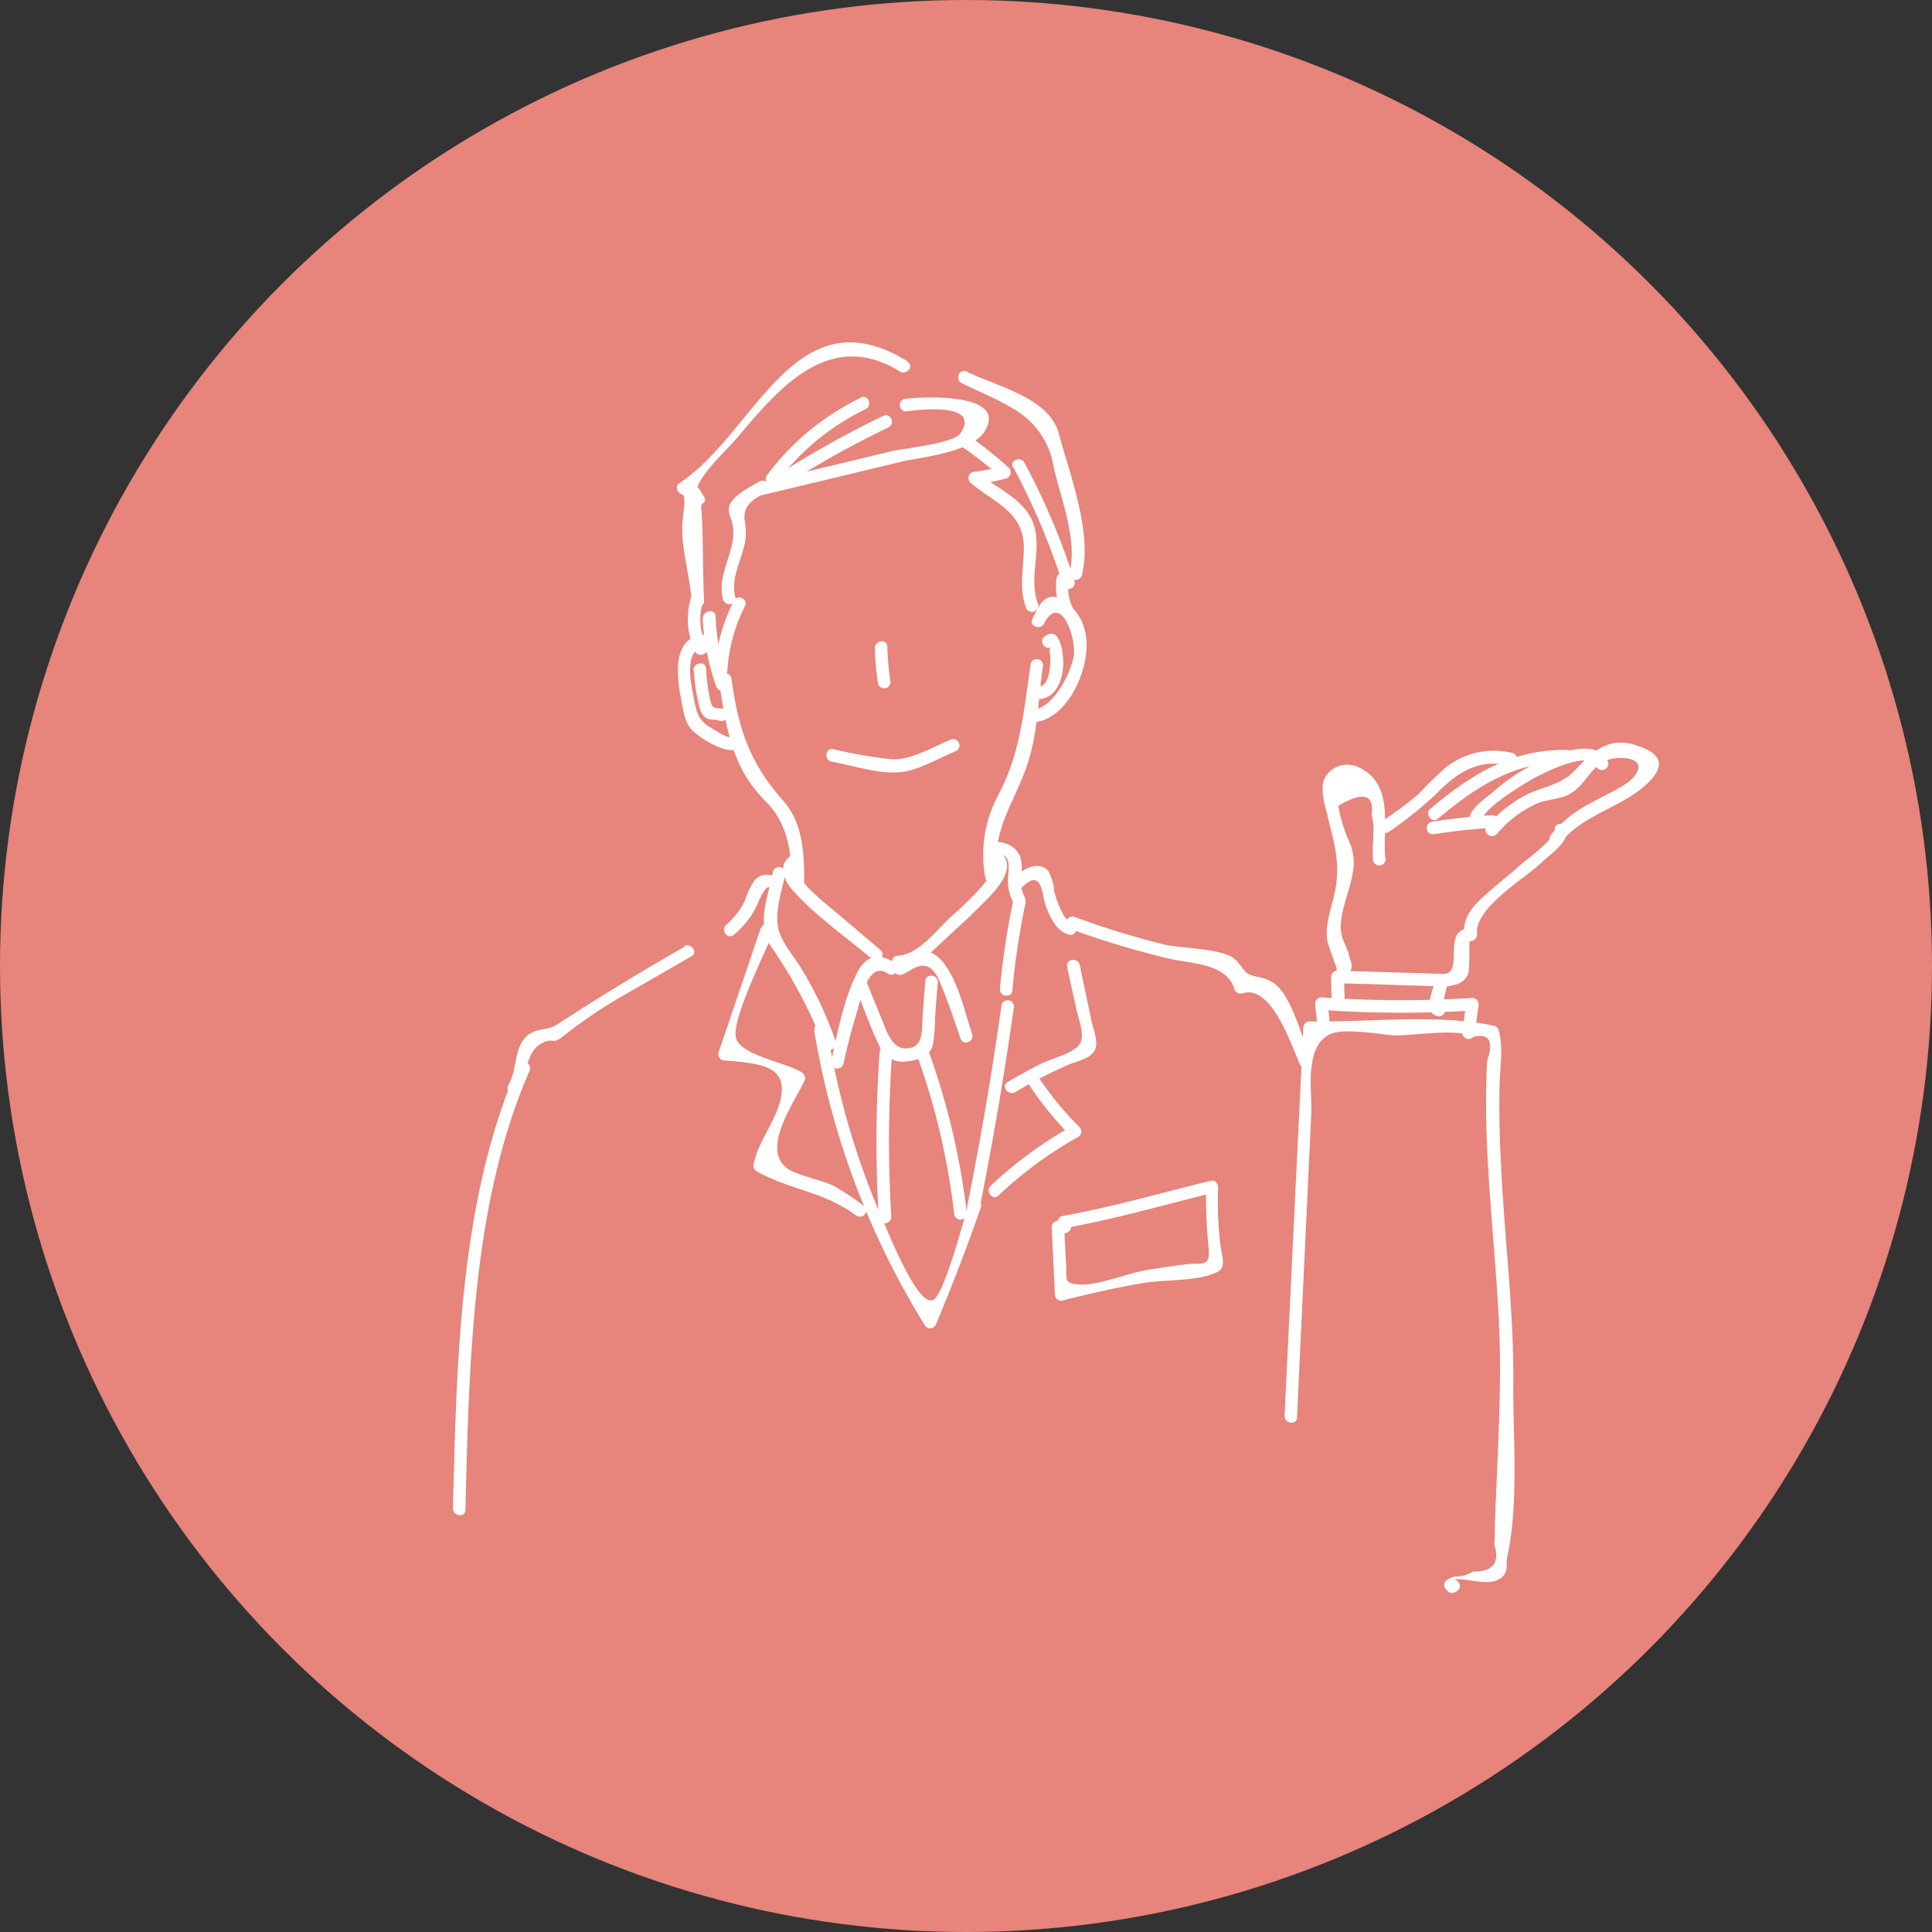 <svg xmlns="http://www.w3.org/2000/svg" viewBox="0 0 205 205"><rect x="0" y="0" width="205" height="205" fill="#333333" stroke="none"/><defs><style>.cls-1{fill:#e7847b;}.cls-2{fill:#fff;}</style></defs><g id="Layer_2" data-name="Layer 2"><g id="文字上"><circle class="cls-1" cx="102.5" cy="102.5" r="102.5"/><path class="cls-2" d="M76.28,72.06c.48,3.49,1,7.13,2.8,10.22a14.91,14.91,0,0,0,2.3,2.89c2.27,2.35,2.6,5.36,2.63,8.55,0,.85,1.33.68,1.32-.17,0-3.08-.14-6.25-2.24-8.61-3.61-4.06-4.74-7.65-5.49-13a.67.67,0,0,0-1.32.17Z"/><path class="cls-2" d="M109.36,70.45c-.74,5.07-1.06,9.42-3.48,14a13.4,13.4,0,0,0-1.33,8.71.67.67,0,0,0,1.32-.17c-.78-5.15,1.95-7.87,3.29-12.37,1-3.25,1-6.7,1.52-10a.67.67,0,0,0-1.32-.18Z"/><path class="cls-2" d="M84.26,90.61c-1.83.86-1.22,2.68-.11,3.91,2.45,2.71,5.65,4.94,8.44,7.28.66.56,1.48-.49.83-1L88.8,96.88c-.52-.43-5.51-4.34-4-5,.78-.36.28-1.6-.5-1.23Z"/><path class="cls-2" d="M105.31,91.4c1.19,1-3.84,5.36-4.46,5.93-1.55,1.43-3.44,4-5.61,4.08-.86,0-.68,1.37.17,1.32,1.92-.12,2.82-1.14,4.16-2.41s2.84-2.58,4.19-3.93,4.52-4.16,2.38-6c-.65-.57-1.47.48-.83,1Z"/><path class="cls-2" d="M95.06,102.24c-1.58-1.09-3-1-4,.75-1.51,2.85-2.2,6.57-2.88,9.69-.18.83,1.14,1,1.32.18.41-1.87.88-3.73,1.45-5.56.31-1,1.14-5.47,3.24-4,.71.48,1.53-.56.83-1.05Z"/><path class="cls-2" d="M95.75,103.4c.54-.21,1-.6,1.53-.8,1.68-.64,2.31,1.23,2.77,2.39.69,1.72,1.28,3.47,1.87,5.22.28.81,1.51.31,1.23-.5-.83-2.46-1.47-5.66-3.16-7.69s-2.95-.55-4.74.15a.66.66,0,0,0,.5,1.23Z"/><path class="cls-2" d="M90.71,104.63c.85,2.09,1.59,4.27,2.57,6.29a2.67,2.67,0,0,0,2.81,1.72c1.13-.11,2.56-.5,2.88-1.71a16.12,16.12,0,0,0,.24-2.87c.09-1.27.19-2.54.29-3.81.06-.85-1.26-1-1.32-.18-.1,1.27-.19,2.53-.29,3.8s.18,3.2-1.56,3.37S94.05,109.3,93.5,108l-1.56-3.83a.66.66,0,0,0-1.23.5Z"/><path class="cls-2" d="M105.78,90.66c1.59-.15,1.23,1.51,1.18,2.51a4.87,4.87,0,0,0,.55,2.56c.38.76,1.62.26,1.23-.51a4,4,0,0,1-.42-2.36,3.82,3.82,0,0,0-.08-2,2.55,2.55,0,0,0-2.63-1.48c-.85.07-.68,1.39.17,1.32Z"/><path class="cls-2" d="M108.44,94.15c.63-.62,1.45-1.25,1.94-.21.32.67.34,1.6.63,2.32.47,1.15,1.15,2.65,2.47,2.92.84.18,1-1.14.18-1.31s-1.61-2.5-1.8-3.31a5.27,5.27,0,0,0-.62-2.12c-1-1.21-2.76-.19-3.61.64-.6.59.19,1.66.81,1.07Z"/><path class="cls-2" d="M82.87,93.81a1.66,1.66,0,0,0-2.81-.39,7.52,7.52,0,0,0-1,2.1,7.78,7.78,0,0,1-2,2.61c-.64.56.15,1.62.81,1.06a9.69,9.69,0,0,0,2-2.3,8.23,8.23,0,0,0,.66-1.33c.08-.19.93-2,1.2-1.25s1.51.31,1.23-.5Z"/><path class="cls-2" d="M72.62,100.46c-4.6,2.64-9.13,5.39-13.53,8.26-.94.61-2,.37-2.93,1-1.71,1.21-1.23,3.78-2.2,5.38-.44.72.6,1.56,1,.83,1.07-1.77.68-4.5,2.8-5.37,1-.4.89.25,1.91-.54a51.7,51.7,0,0,1,6-4.12l7.7-4.43c.74-.43-.07-1.49-.8-1.06Z"/><path class="cls-2" d="M92.83,68.78a29.36,29.36,0,0,0,.34,3.75.67.67,0,0,0,1.32-.17,31.47,31.47,0,0,1-.34-3.75c0-.86-1.35-.68-1.32.17Z"/><path class="cls-2" d="M88.18,80.81c2.27.39,5,1.33,7.28,1.13,2-.17,4.13-1.5,6-2.26a.67.67,0,0,0-.51-1.23c-1.89.78-4.25,2.2-6.31,2.12a49.2,49.2,0,0,1-6.23-1.08c-.85-.15-1,1.17-.19,1.32Z"/><path class="cls-2" d="M110.77,66.18c1.8-3.44,3.44,1.62,3.17,3.34-.29,1.91-2.14,5.52-4.24,5.78a.67.67,0,0,0,.17,1.32c3.7-.46,6.12-6.4,5.25-9.67a5.19,5.19,0,0,0-2.65-3.46c-1.72-.67-2.26.89-2.92,2.16-.4.76.82,1.28,1.22.53Z"/><path class="cls-2" d="M109.93,74.19c2.1.08,2.84-2,2.9-3.76,0-.92-.28-4.18-2-2.89-.68.52.12,1.59.8,1.06-.37.29-.26.42-.21.86a5.16,5.16,0,0,1,0,1.18c-.06.79-.27,2.27-1.37,2.23-.85,0-1,1.29-.19,1.32Z"/><path class="cls-2" d="M74.54,67.34c-3.4.45-2.66,4.8-2.21,7.17.24,1.28.4,2.46,1.46,3.29s2.9,2,4.37,1.77A.67.67,0,0,0,78,78.25c-.92.14-1.89-.65-2.65-1.08-1.3-.75-1.51-1.81-1.76-3.22s-1.1-5,1.14-5.29a.67.67,0,0,0-.18-1.32Z"/><path class="cls-2" d="M73.64,71.22a18.31,18.31,0,0,0,.6,3.89,2,2,0,0,0,.58,1c.47.39,1,.16,1.48.35.8.31,1.34-.92.53-1.22-.32-.12-.65-.05-1-.15s-.44-.69-.54-1.14a24.28,24.28,0,0,1-.38-3c0-.85-1.37-.68-1.32.17Z"/><path class="cls-2" d="M74.55,65.59A26.52,26.52,0,0,0,76,72.86c.28.81,1.51.3,1.24-.51a24.42,24.42,0,0,1-1.31-6.93c0-.86-1.37-.68-1.33.17Z"/><path class="cls-2" d="M73.34,63.36a7.91,7.91,0,0,0,.41,5.74c.36.78,1.6.27,1.23-.5a6.62,6.62,0,0,1-.42-4.71c.24-.82-1-1.35-1.22-.53Z"/><path class="cls-2" d="M107.53,49.61a74,74,0,0,1,5.29,12.52l1-.78-.64-.45a.67.67,0,0,0-1.07.43,7.22,7.22,0,0,0,.45,3.59c.3.8,1.53.29,1.23-.51a4.67,4.67,0,0,1-.36-2.9l-1.07.43.64.46a.67.67,0,0,0,1-.78,73.56,73.56,0,0,0-5.29-12.51c-.4-.75-1.64-.25-1.23.5Z"/><path class="cls-2" d="M77.86,63.77a18.67,18.67,0,0,0-2,7.21c-.05.85,1.26,1,1.32.18a17.51,17.51,0,0,1,1.87-6.86c.38-.77-.84-1.29-1.23-.53Z"/><path class="cls-2" d="M82,92.56c-.52,2.69-1.74,5.4-.21,7.83A52.27,52.27,0,0,1,87.44,111c.28.81,1.52.3,1.23-.5a40.38,40.38,0,0,0-3.62-7.7c-.82-1.36-2-2.62-2.44-4.16-.46-1.83.35-4.06.71-5.91.16-.84-1.16-1-1.32-.18Z"/><path class="cls-2" d="M93.34,111.61a133,133,0,0,0-.09,17.63c0,.85,1.37.68,1.32-.17a131.1,131.1,0,0,1,.09-17.28c.06-.85-1.26-1-1.32-.18Z"/><path class="cls-2" d="M97.38,112.19a75.36,75.36,0,0,1,3.87,16.64.67.67,0,0,0,1.33-.17,77.21,77.21,0,0,0-4-17c-.29-.81-1.52-.3-1.23.51Z"/><path class="cls-2" d="M86.39,109.33a85.94,85.94,0,0,0,11.77,31.34.67.67,0,0,0,1.15-.13c1.71-4.09,3.29-8.21,4.76-12.4.28-.8-.94-1.34-1.23-.53-.51,1.48-2.67,10-3.9,10.36-1.61.47-4.39-6.51-5.19-8.32a83.3,83.3,0,0,1-6-20.5c-.14-.84-1.46-.67-1.32.18Z"/><path class="cls-2" d="M106.27,106.64q-1.51,10.74-3.65,21.39c-.17.84,1.15,1,1.32.19q2.13-10.65,3.65-21.4a.67.67,0,0,0-1.32-.18Z"/><path class="cls-2" d="M80.74,98.43,76.27,111.6a.67.67,0,0,0,.52.92c4.34.33,7.31.66,5.75,5.09-.73,2-2.19,3.88-2.59,6a.67.67,0,0,0,.39.7c3.57,2,7,2.07,10.5,4.66.69.51,1.52-.54.83-1a27.14,27.14,0,0,0-3.16-2.11c-1.19-.64-4.08-1.16-5.06-1.94-2.67-2.15.82-6.87,1.93-9.29a.69.69,0,0,0-.35-.87c-1.79-1.07-6.19-1.73-6.9-3.5S81.3,100.9,82,99c.28-.81-.95-1.34-1.22-.53Z"/><path class="cls-2" d="M113.21,102.54l1,4.52c.3,1.46,1.17,3.17,0,4.11-1,.79-2.74,1.19-3.85,1.75s-2.31,1.23-3.44,1.89c-.74.44.07,1.5.8,1.07a53.77,53.77,0,0,1,5.7-2.93c.79-.34,2.25-.6,2.72-1.47s-.12-2.22-.31-3.08l-1.26-6c-.18-.83-1.5-.67-1.33.17Z"/><path class="cls-2" d="M109,114.81a36,36,0,0,0,4.66,5.78l.16-1.14a43.58,43.58,0,0,0-8.68,6.35c-.62.58.17,1.65.8,1.06a42.35,42.35,0,0,1,8.39-6.18.68.68,0,0,0,.16-1.14A33.63,33.63,0,0,1,110,114c-.47-.72-1.53.09-1.07.8Z"/><path class="cls-2" d="M113,130.31c5.28-.95,10.51-2.47,15.73-3.74l-.75-.75a54.86,54.86,0,0,0,.27,6.66c.18,2.08-.75,1.46-2.37,1.67-1.44.18-2.86.39-4.29.63-1.94.32-5.38,1.75-7.28,1.5-1.38-.19-1.12-.39-1.19-2-.07-1.39-.14-2.78-.2-4.17l-.76.74.79,0c.85,0,1-1.28.19-1.32l-.79,0a.68.68,0,0,0-.75.75c.11,2.39.22,4.77.34,7.16a.66.66,0,0,0,.75.57c2.8-.72,5.61-1.35,8.46-1.85,2.32-.4,5.43-.19,7.56-1,.5-.2.83-.3,1-.83s-.12-1.48-.18-2a36.72,36.72,0,0,1-.28-6.29c0-.39-.28-.87-.74-.76-5.22,1.27-10.45,2.79-15.73,3.74-.84.15-.68,1.48.17,1.32Z"/><path class="cls-2" d="M102.05,40.66c1.77.88,3.73,1.64,5.41,2.68a8.62,8.62,0,0,1,4.35,6.27c.79,3.43,2.55,7.73,1.67,11.22-.2.83,1.12,1,1.32.18,1.12-4.47-1.29-10.68-2.45-15-1-3.81-6.56-5-9.78-6.58-.77-.38-1.29.85-.52,1.23Z"/><path class="cls-2" d="M96.31,38.35c-12-7.43-16.14,7.63-24.23,12.92-.53.35-.2,1.07.31,1.19s0,2.46,0,3.43c-.07,2.59.87,5.39,1,8,0,.86,1.37.68,1.32-.17-.17-3.29-.06-6.8-.31-10,0-.43.67-.32.31-1a10.1,10.1,0,0,0-.89-1.32c0-1.25-.42,1.55.22.15.79-1.76,3-3.72,4.28-5.21,4.32-5.16,9.73-11.53,17.16-6.93.72.44,1.55-.6.82-1Z"/><path class="cls-2" d="M153.92,167.76c1.08-.75,4.25,1,5.61-.57.52-.59.25-1.33.41-2.06,1.23-5.57.59-12.73.63-18.44.05-6.41-.64-12.76-1.07-19.16-.28-4.19-.49-8.39-.38-12.59.06-2,.41-3.81-.12-5.7a.67.67,0,0,0-.52-.41c-6-1.28-13.27-.34-19.43-.45a.69.69,0,0,0-.75.57l-2,41.29c0,.85,1.28,1,1.32.18q.75-16,1.51-32.11c.12-2.55-.8-7.23,2-8.57,1.56-.74,5.41.09,7.06.12,2,0,6.43-.75,8.23.14q2.43-.54,1.37,2.6c-.07,1.43-.1,2.87-.11,4.3,0,9.31,1.41,18.53,1.49,27.82,0,5.69-.35,11.36-.55,17,0,.71,0,1.42-.07,2.13.62,2-.14,2.93-2.26,2.91-1.67.92-1.67.13-2.78.9a.66.66,0,0,0-.13.93l.16.18a.69.69,0,0,0,.94.13l.15-.1c.71-.5-.1-1.56-.8-1.07Z"/><path class="cls-2" d="M141.16,109.24c-.09-.95-.19-1.89-.29-2.84l-.75.75a121.49,121.49,0,0,0,16.19.07l-.74-.76c-.14,1-.27,2.07-.41,3.1a.67.67,0,0,0,1.32.18c.14-1,.27-2.06.41-3.09a.69.69,0,0,0-.75-.76,117.78,117.78,0,0,1-15.83-.06.68.68,0,0,0-.76.74c.1,1,.2,1.9.29,2.84a.67.67,0,0,0,1.32-.17Z"/><path class="cls-2" d="M142.67,106.06l-.06-2.49-.76.75,11.05.34-.57-.75c-.25,1.08-1.44,3.54.25,3.93a.63.63,0,0,0,.61-.25l.12-.17c.48-.71-.57-1.54-1.05-.82l.79.12.23-1c.12-.54.24-1.09.37-1.64a.67.67,0,0,0-.57-.75L142,103a.68.68,0,0,0-.76.74l.06,2.5c0,.85,1.35.67,1.33-.18Z"/><path class="cls-2" d="M153.58,104.66c.91-.16,1.64-.28,2.15-1.19.26-.46.13-3.62.23-3.62a.68.68,0,0,0,.76-.74c-.26-2.76,4.91-5.79,6.74-7.48,1-1,2.74-2,2.83-3.49,0-.85-1.28-1-1.32-.18-.07,1.2-2.79,3.06-3.64,3.82-1.31,1.17-2.71,2.24-4,3.43s-2.11,2.28-2,4.07l.76-.75c-3.16-.12-.76,4.46-2.74,4.8-.85.15-.68,1.48.17,1.33Z"/><path class="cls-2" d="M165.54,89.48c2.53-3.25,6.91-3.79,9.64-6.74,1.65-1.79.76-2.91-1.53-3.65-3.07-1-4.67.71-6.59,2.7-1.56,1.62-3.51,1.66-5.41,2.7a14.1,14.1,0,0,0-3.87,3.18c-.57.64.48,1.46,1.05.82A12.08,12.08,0,0,1,163,85.3c1.08-.49,2.47-.47,3.48-1,2.27-1.26,2.36-3.94,5.56-3.87,2.7.06,2,1.79.32,2.84-1.18.75-2.47,1.32-3.68,2a13.15,13.15,0,0,0-4.18,3.4.67.67,0,0,0,1,.83Z"/><path class="cls-2" d="M158.32,86.5q-3.21.19-6.37.69c-.84.13-.68,1.46.17,1.32,2.12-.33,4.24-.55,6.37-.68.85-.06.68-1.38-.17-1.33Z"/><path class="cls-2" d="M170.63,80.87c-1.06-2.74-5.69-.85-7.48,0a21.76,21.76,0,0,0-4.72,3.16c-.77.65-2.44,1.71-2.49,2.83a.68.68,0,0,0,.57.75l.22,0a.7.7,0,0,0,.76-.57l0-.17c.15-.84-1.17-1-1.32-.18l0,.16.75-.56-.23,0,.57.75c.06-1.17,3.86-3.48,4.83-4.08s6.54-3.58,7.31-1.6a.67.67,0,0,0,1.23-.51Z"/><path class="cls-2" d="M166.21,79.57c-5.83-.06-10.1,2.59-14.43,6.24-.65.55.15,1.62.8,1.06,4-3.37,8-6,13.44-6,.85,0,1-1.31.19-1.32Z"/><path class="cls-2" d="M160.48,79.9a8.19,8.19,0,0,0-7.08,1.54,39.47,39.47,0,0,0-2.85,2.79,44.78,44.78,0,0,1-3.94,2.94c-.67.53.13,1.6.8,1.07a42.36,42.36,0,0,0,4.87-3.89c2.29-2.37,4.58-3.9,8-3.13.84.18,1-1.14.19-1.32Z"/><path class="cls-2" d="M147,91.05c-.35-3,1-7.65-2.6-9.51a2.75,2.75,0,0,0-3.83,1c-.54,1,0,3,.26,3.87.63,2.74,1.35,4.68.92,7.63-.26,1.81-1.22,3.91-.91,5.77.09.6,1.12,3,1,3.21-.37.78.85,1.3,1.22.53.59-1.25.35-1,.06-2.28-.2-.88-.87-1.64-.85-2.87,0-1.88.86-3.63,1.2-5.45a5.67,5.67,0,0,0-.47-4,17.11,17.11,0,0,1-1-3.45q4-2.34,3.53,1c.46,1.35,0,3.29.16,4.75a.67.67,0,0,0,1.33-.17Z"/><path class="cls-2" d="M107.48,95.72a81.32,81.32,0,0,0-1.38,9.2c-.07.85,1.25,1,1.32.18a79.44,79.44,0,0,1,1.38-9.2c.17-.84-1.15-1-1.32-.18Z"/><path class="cls-2" d="M113.57,98.56A93.2,93.2,0,0,0,124,101.71c2.48.58,6.2.49,7,3.31a.69.69,0,0,0,.87.37c3.12-.94,5.22,5.74,6.08,7.58.36.77,1.59.27,1.23-.51-1-2.08-2.11-7-4.16-8.24-1-.64-2.06-.5-2.75-1-.29-.2-.85-1.19-1.4-1.57-1.54-1.07-5.77-1-7.67-1.51a91.51,91.51,0,0,1-9.16-2.84c-.8-.29-1.34.93-.53,1.23Z"/><path class="cls-2" d="M96.16,43.65c1-.14,8-1.06,5.76,2.32-.72,1.08-6,1.6-7.37,1.92L80.61,51.24c-.83.2-.66,1.52.17,1.32L95.6,49c2.14-.52,7.52-.94,8.92-3.3,2.41-4.06-6.55-3.63-8.54-3.37a.67.67,0,0,0,.18,1.32Z"/><path class="cls-2" d="M93.75,44.11A108.77,108.77,0,0,0,83.12,50c-.73.46.08,1.52.8,1.07a104.93,104.93,0,0,1,10.33-5.71c.77-.37.27-1.61-.5-1.24Z"/><path class="cls-2" d="M91.39,42.18a27,27,0,0,0-10,8.24c-.52.69.53,1.51,1,.82a25.59,25.59,0,0,1,9.45-7.82c.77-.38.27-1.61-.5-1.24Z"/><path class="cls-2" d="M102.13,47.44a39.61,39.61,0,0,1,4.07,3.21l.33-1.18a23.1,23.1,0,0,1-3.2.59.67.67,0,0,0-.32,1.18c2.47,2.13,5.58,3,5.63,6.86,0,2.3-.59,4.25.27,6.48a.67.67,0,0,0,1.23-.51c-1.15-3,.77-6.29-.8-9.19-1.17-2.17-3.71-3.14-5.51-4.68l-.32,1.18a23.24,23.24,0,0,0,3.19-.59A.68.68,0,0,0,107,49.6,41.89,41.89,0,0,0,103,46.39c-.71-.48-1.54.56-.83,1Z"/><path class="cls-2" d="M80.57,51.1c-.88.51-2.73,1.42-3.14,2.47-.29.75.11,1.23.28,2,.61,2.71-1.71,5.15-1,8,.21.82,1.53.66,1.32-.17-.57-2.27.85-4.18,1.1-6.38A8.75,8.75,0,0,0,79,55.12c-.12-1.6,1-2.16,2.35-2.95.74-.43-.07-1.49-.8-1.07Z"/><path class="cls-2" d="M55,113.06c-6.28,14.25-6.54,31.71-6.94,47,0,.84,1.3,1,1.32.18.4-15.16.64-32.62,6.84-46.69a.67.67,0,0,0-1.22-.53Z"/></g></g></svg>